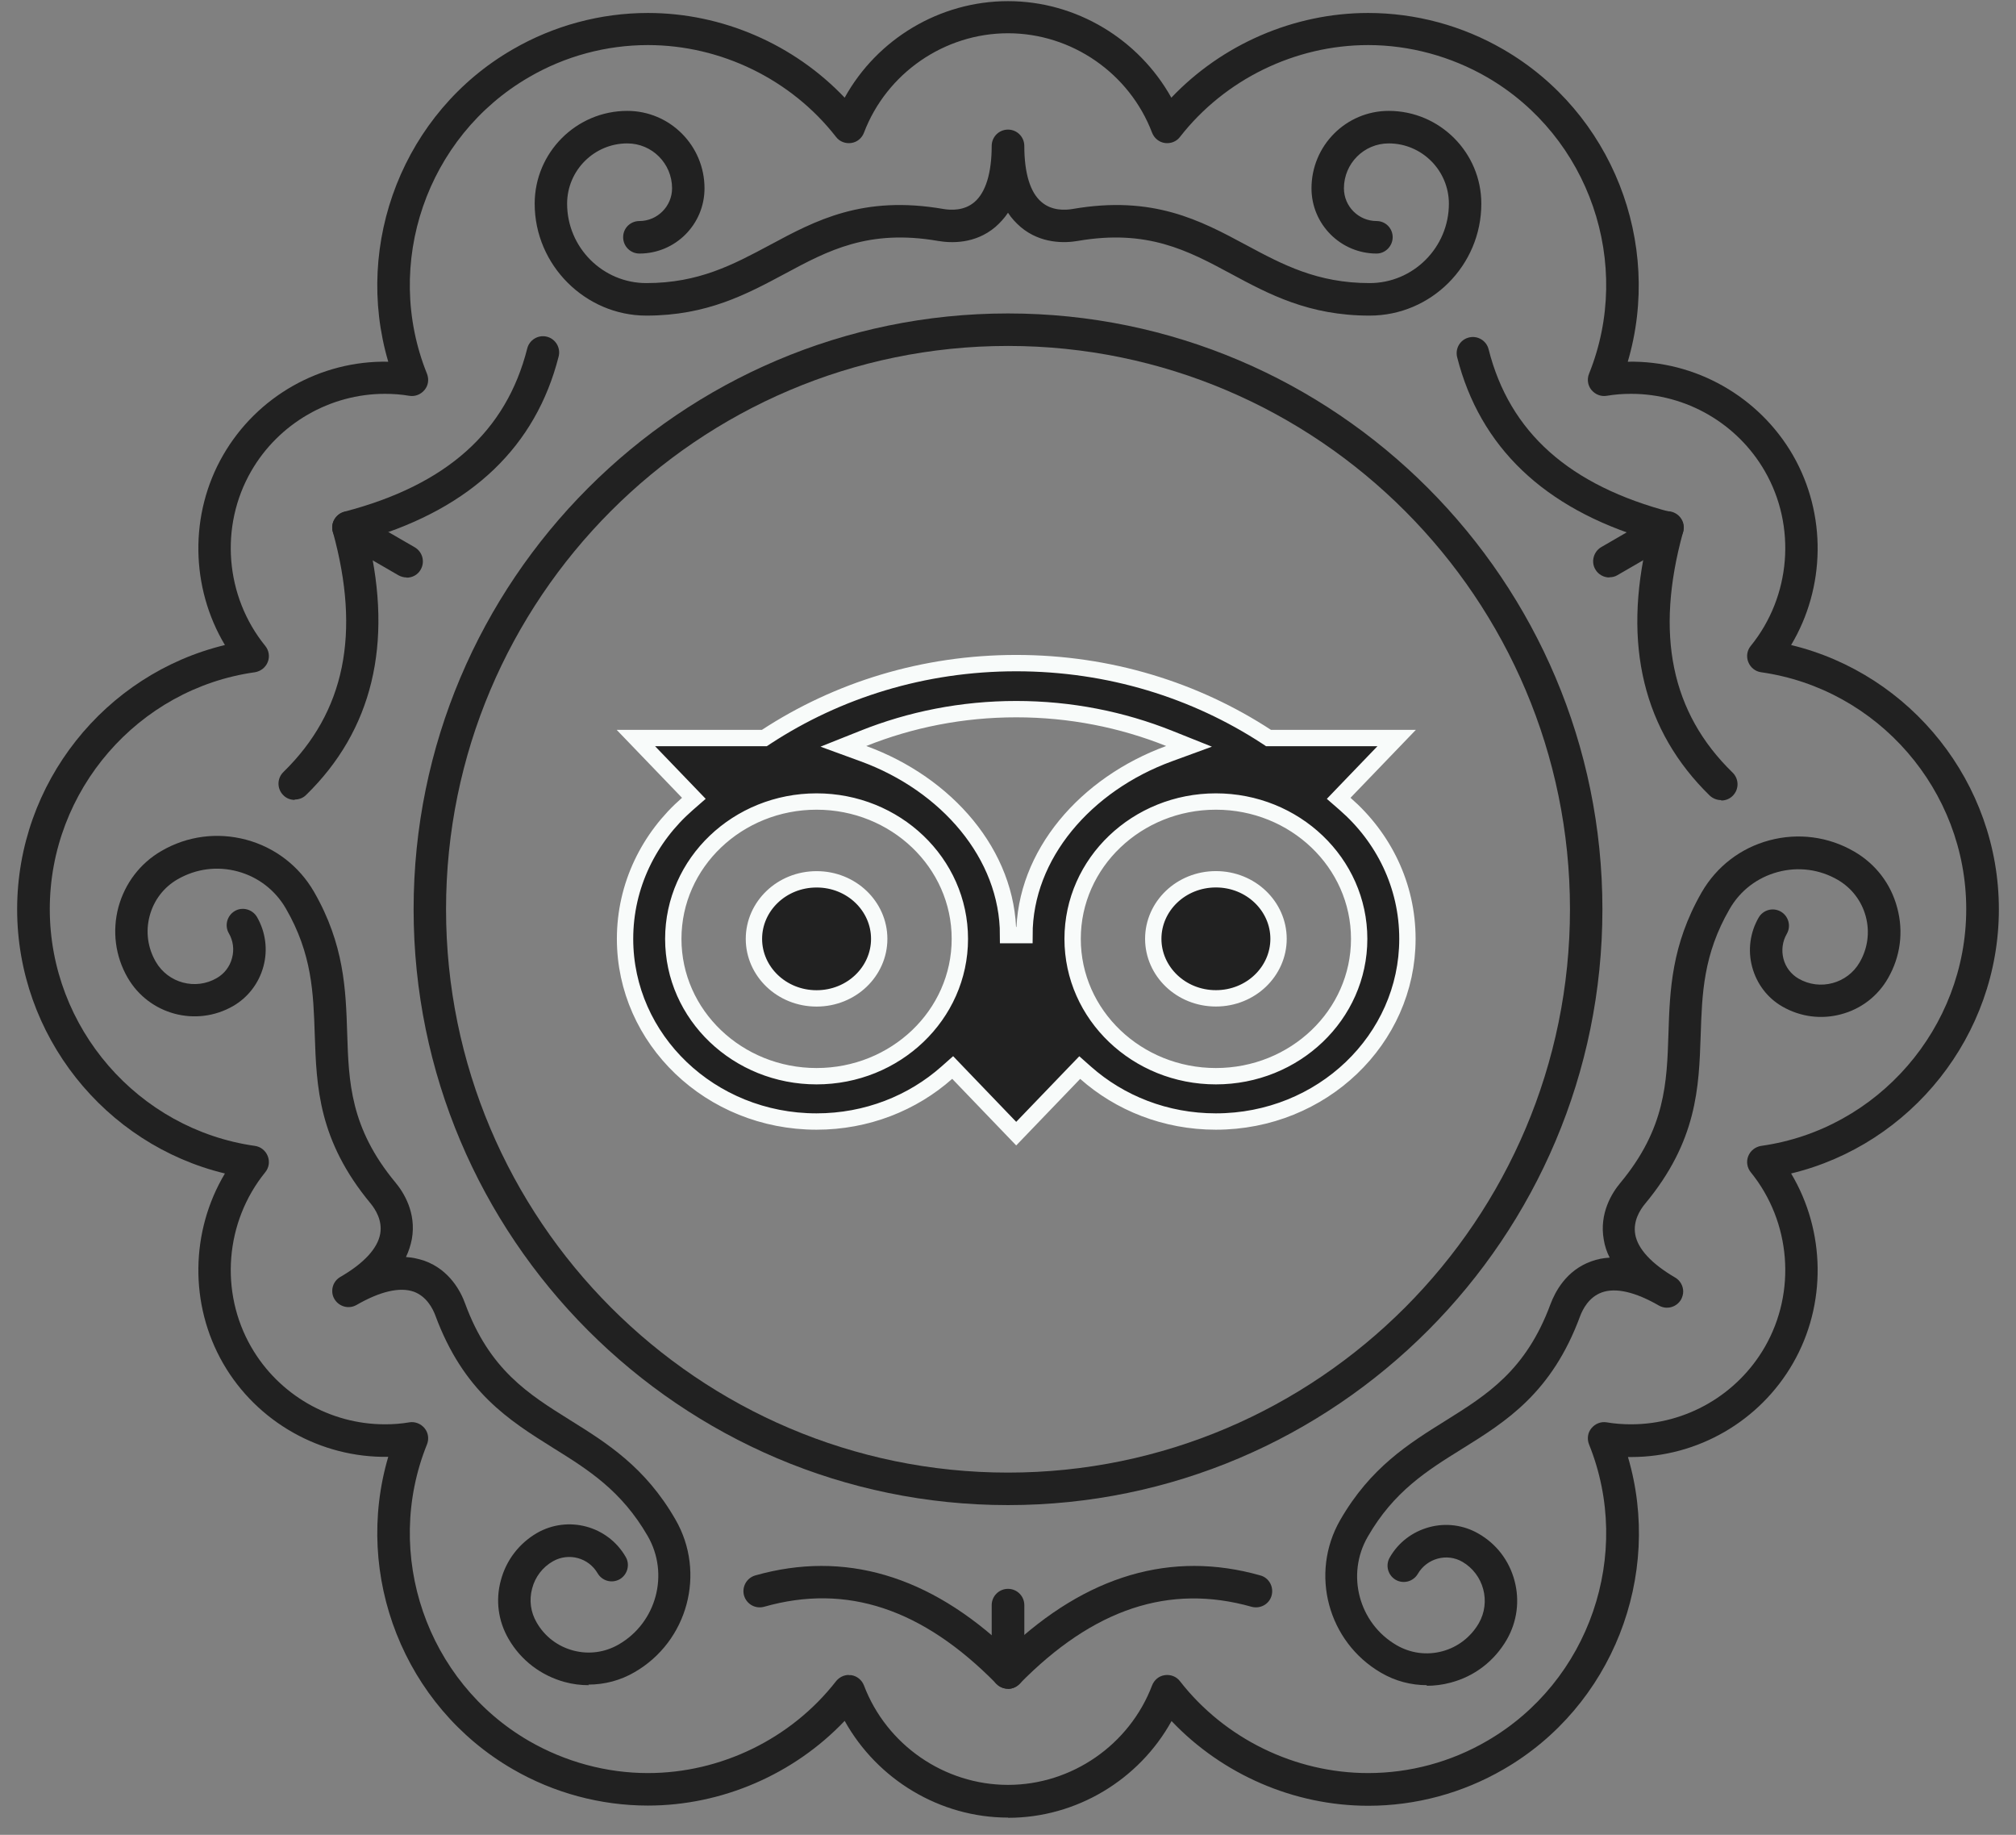 <svg width="111" height="101" viewBox="0 0 111 101" fill="none" xmlns="http://www.w3.org/2000/svg">
<rect x="0" y="0" width="111" height="101" fill="#808080" stroke="none"/>
<g clip-path="url(#clip0_215_478)">
<path d="M55.501 82.85C37.46 82.85 22.773 68.132 22.773 50.052C22.773 31.972 37.46 17.254 55.501 17.254C73.542 17.254 88.228 31.972 88.228 50.052C88.228 68.132 73.542 82.85 55.501 82.85ZM55.501 19.043C38.434 19.043 24.559 32.959 24.559 50.052C24.559 67.145 38.444 81.061 55.501 81.061C72.557 81.061 86.442 67.145 86.442 50.052C86.442 32.959 72.557 19.043 55.501 19.043Z" fill="#212121"/>
<path d="M75.403 17.373C72.069 17.373 69.872 16.202 67.762 15.063C65.403 13.794 63.173 12.601 59.342 13.262C58.649 13.382 57.307 13.436 56.193 12.492C55.933 12.264 55.695 12.015 55.5 11.711C55.305 12.004 55.067 12.264 54.807 12.492C53.682 13.447 52.351 13.382 51.647 13.262C47.816 12.601 45.587 13.794 43.227 15.063C41.117 16.191 38.931 17.373 35.587 17.373C32.242 17.373 29.439 14.607 29.439 11.213C29.439 8.403 31.723 6.104 34.537 6.104C36.885 6.104 38.79 8.013 38.79 10.367C38.79 12.351 37.188 13.957 35.208 13.957C34.71 13.957 34.31 13.555 34.31 13.056C34.31 12.557 34.71 12.167 35.208 12.167C36.193 12.167 37.004 11.354 37.004 10.367C37.004 9 35.901 7.894 34.537 7.894C32.719 7.894 31.225 9.379 31.225 11.213C31.225 13.62 33.184 15.583 35.587 15.583C38.476 15.583 40.37 14.564 42.383 13.49C44.905 12.134 47.513 10.735 51.95 11.505C52.34 11.57 53.076 11.614 53.649 11.126C54.266 10.605 54.602 9.531 54.602 8.035C54.602 7.536 55.002 7.134 55.5 7.134C55.998 7.134 56.398 7.536 56.398 8.035C56.398 9.531 56.723 10.605 57.351 11.126C57.924 11.614 58.66 11.57 59.05 11.505C63.487 10.735 66.095 12.134 68.617 13.49C70.619 14.564 72.524 15.583 75.413 15.583C77.816 15.583 79.775 13.62 79.775 11.213C79.775 9.39 78.292 7.894 76.463 7.894C75.1 7.894 73.996 9 73.996 10.367C73.996 11.364 74.807 12.167 75.792 12.167C76.29 12.167 76.68 12.568 76.68 13.056C76.68 13.544 76.279 13.957 75.792 13.957C73.823 13.957 72.21 12.351 72.21 10.367C72.21 8.013 74.115 6.104 76.463 6.104C79.266 6.104 81.561 8.393 81.561 11.213C81.561 14.607 78.801 17.373 75.413 17.373H75.403Z" fill="#212121"/>
<path d="M32.417 92.763C31.973 92.763 31.529 92.709 31.096 92.59C29.787 92.232 28.683 91.397 28.001 90.215C27.427 89.228 27.276 88.078 27.579 86.983C27.871 85.887 28.575 84.965 29.559 84.39C31.269 83.403 33.466 83.989 34.451 85.703C34.7 86.126 34.549 86.679 34.127 86.928C33.694 87.178 33.153 87.026 32.904 86.603C32.406 85.746 31.313 85.453 30.447 85.941C29.873 86.267 29.462 86.809 29.3 87.438C29.127 88.078 29.213 88.74 29.549 89.314C29.992 90.085 30.707 90.627 31.562 90.855C32.417 91.082 33.304 90.963 34.072 90.518C36.15 89.314 36.865 86.635 35.663 84.553C34.213 82.048 32.395 80.909 30.458 79.705C28.033 78.186 25.523 76.625 23.964 72.395C23.823 72.026 23.488 71.364 22.785 71.104C22.016 70.833 20.934 71.082 19.635 71.831C19.202 72.08 18.661 71.928 18.412 71.505C18.326 71.364 18.293 71.213 18.293 71.061C18.293 70.746 18.456 70.453 18.737 70.291C20.036 69.542 20.793 68.718 20.934 67.915C21.064 67.178 20.663 66.56 20.404 66.245C17.525 62.774 17.427 59.813 17.33 56.95C17.254 54.672 17.189 52.514 15.739 50.009C15.155 49 14.213 48.273 13.088 47.97C11.962 47.666 10.793 47.818 9.776 48.403C9.007 48.848 8.466 49.564 8.239 50.421C8.012 51.278 8.131 52.167 8.575 52.937C9.256 54.119 10.771 54.52 11.94 53.837C12.352 53.599 12.655 53.208 12.774 52.742C12.904 52.275 12.839 51.787 12.601 51.375C12.352 50.952 12.503 50.399 12.925 50.15C13.347 49.9 13.899 50.052 14.148 50.475C14.624 51.299 14.754 52.275 14.505 53.197C14.256 54.119 13.661 54.9 12.839 55.377C10.804 56.549 8.207 55.855 7.027 53.816C6.345 52.633 6.172 51.256 6.518 49.944C6.875 48.631 7.709 47.525 8.888 46.842C10.306 46.017 11.962 45.8 13.553 46.223C15.133 46.646 16.464 47.666 17.287 49.087C18.953 51.983 19.04 54.466 19.116 56.874C19.202 59.553 19.278 62.08 21.767 65.085C22.222 65.627 22.936 66.755 22.676 68.208C22.611 68.544 22.503 68.881 22.352 69.195C22.709 69.217 23.044 69.293 23.369 69.401C24.754 69.9 25.371 71.093 25.609 71.755C26.951 75.41 29.105 76.744 31.378 78.165C33.412 79.434 35.523 80.746 37.189 83.642C38.888 86.581 37.871 90.356 34.938 92.048C34.159 92.503 33.282 92.731 32.395 92.731L32.417 92.763Z" fill="#212121"/>
<path d="M78.574 92.763C77.686 92.763 76.821 92.536 76.041 92.08C73.109 90.377 72.102 86.614 73.79 83.674C75.457 80.779 77.567 79.466 79.602 78.197C81.875 76.776 84.018 75.442 85.37 71.787C85.619 71.126 86.225 69.933 87.611 69.434C87.935 69.314 88.271 69.249 88.628 69.228C88.466 68.913 88.357 68.577 88.303 68.241C88.044 66.787 88.758 65.659 89.212 65.117C91.702 62.123 91.777 59.586 91.864 56.907C91.94 54.51 92.026 52.026 93.693 49.119C94.516 47.698 95.836 46.679 97.427 46.256C99.007 45.833 100.673 46.05 102.091 46.874C103.271 47.557 104.115 48.653 104.461 49.976C104.818 51.299 104.634 52.666 103.953 53.848C103.39 54.835 102.47 55.54 101.366 55.833C100.273 56.126 99.126 55.974 98.141 55.41C97.308 54.933 96.723 54.152 96.474 53.23C96.225 52.308 96.355 51.332 96.832 50.507C97.08 50.084 97.621 49.933 98.054 50.182C98.477 50.431 98.628 50.974 98.379 51.408C98.141 51.82 98.076 52.308 98.195 52.774C98.314 53.241 98.617 53.631 99.028 53.87C100.208 54.553 101.723 54.141 102.394 52.969C102.838 52.199 102.957 51.31 102.73 50.453C102.502 49.596 101.951 48.88 101.193 48.436C100.186 47.85 99.007 47.698 97.881 48.002C96.756 48.306 95.814 49.022 95.23 50.041C93.779 52.547 93.715 54.705 93.639 56.983C93.541 59.846 93.455 62.807 90.565 66.278C90.316 66.581 89.905 67.199 90.035 67.948C90.176 68.75 90.933 69.564 92.232 70.323C92.513 70.486 92.676 70.789 92.676 71.093C92.676 71.245 92.632 71.397 92.557 71.538C92.308 71.961 91.766 72.113 91.334 71.863C90.035 71.115 88.953 70.865 88.184 71.147C87.481 71.408 87.145 72.069 87.005 72.438C85.446 76.668 82.935 78.241 80.511 79.748C78.574 80.952 76.745 82.091 75.305 84.596C74.104 86.679 74.819 89.358 76.896 90.562C77.665 91.006 78.552 91.126 79.407 90.898C80.262 90.67 80.977 90.117 81.42 89.358C82.102 88.176 81.691 86.657 80.522 85.974C79.667 85.475 78.563 85.779 78.065 86.635C77.816 87.058 77.275 87.21 76.842 86.961C76.42 86.711 76.269 86.169 76.518 85.735C76.994 84.9 77.773 84.314 78.693 84.065C79.613 83.816 80.587 83.946 81.409 84.423C82.394 84.987 83.098 85.909 83.39 87.015C83.682 88.111 83.531 89.26 82.968 90.247C82.286 91.429 81.193 92.275 79.873 92.622C79.429 92.742 78.985 92.796 78.541 92.796L78.574 92.763Z" fill="#212121"/>
<path d="M55.501 100.052C51.756 100.052 48.304 97.959 46.507 94.727C43.715 97.666 39.754 99.39 35.674 99.39C33.066 99.39 30.49 98.696 28.228 97.384C22.232 93.913 19.451 86.722 21.377 80.193C17.665 80.258 14.148 78.284 12.286 75.052C10.414 71.798 10.49 67.763 12.384 64.596C5.771 63.002 0.944 56.993 0.944 50.052C0.944 43.111 5.771 37.102 12.384 35.507C10.49 32.34 10.414 28.295 12.286 25.052C14.148 21.82 17.643 19.835 21.377 19.911C19.451 13.382 22.232 6.18 28.228 2.72C30.49 1.408 33.066 0.714 35.674 0.714C39.765 0.714 43.715 2.438 46.507 5.377C48.293 2.145 51.745 0.063 55.501 0.063C59.256 0.063 62.698 2.156 64.494 5.377C67.286 2.438 71.247 0.714 75.328 0.714C77.936 0.714 80.511 1.408 82.773 2.72C88.769 6.191 91.55 13.382 89.624 19.911C93.347 19.835 96.853 21.831 98.715 25.052C100.587 28.306 100.511 32.34 98.618 35.507C105.23 37.102 110.057 43.111 110.057 50.052C110.057 56.993 105.23 63.002 98.618 64.596C100.511 67.763 100.587 71.809 98.715 75.052C96.886 78.23 93.477 80.204 89.819 80.204C89.754 80.204 89.689 80.204 89.635 80.204C91.561 86.733 88.78 93.935 82.784 97.395C80.522 98.707 77.947 99.401 75.338 99.401C71.247 99.401 67.297 97.677 64.505 94.737C62.719 97.969 59.267 100.063 55.511 100.063L55.501 100.052ZM46.734 92.21C46.734 92.21 46.821 92.21 46.864 92.21C47.178 92.254 47.449 92.471 47.568 92.774C48.812 96.05 51.994 98.251 55.501 98.251C59.007 98.251 62.189 96.05 63.434 92.774C63.553 92.471 63.812 92.254 64.137 92.21C64.451 92.167 64.775 92.286 64.97 92.546C67.438 95.713 71.312 97.601 75.328 97.601C77.622 97.601 79.884 96.993 81.875 95.833C87.514 92.568 89.927 85.551 87.492 79.51C87.373 79.206 87.416 78.87 87.622 78.62C87.828 78.371 88.141 78.241 88.466 78.295C88.91 78.371 89.364 78.403 89.808 78.403C92.838 78.403 95.652 76.776 97.167 74.152C98.921 71.115 98.607 67.254 96.399 64.531C96.193 64.282 96.139 63.935 96.258 63.642C96.377 63.338 96.648 63.132 96.962 63.078C103.401 62.178 108.26 56.57 108.26 50.041C108.26 43.512 103.401 37.915 96.962 37.004C96.648 36.961 96.377 36.744 96.258 36.44C96.139 36.136 96.193 35.8 96.399 35.551C98.607 32.828 98.921 28.967 97.167 25.93C95.652 23.306 92.838 21.679 89.808 21.679C89.353 21.679 88.91 21.711 88.466 21.787C88.141 21.841 87.828 21.711 87.622 21.462C87.416 21.212 87.373 20.865 87.492 20.573C89.927 14.531 87.514 7.514 81.875 4.249C79.884 3.1 77.611 2.481 75.328 2.481C71.312 2.481 67.438 4.369 64.97 7.536C64.775 7.796 64.451 7.915 64.137 7.872C63.823 7.828 63.553 7.612 63.434 7.308C62.189 4.032 59.007 1.831 55.501 1.831C51.994 1.831 48.812 4.032 47.568 7.308C47.449 7.612 47.189 7.828 46.864 7.872C46.55 7.915 46.226 7.796 46.031 7.536C43.563 4.369 39.689 2.481 35.674 2.481C33.379 2.481 31.117 3.089 29.126 4.249C23.488 7.514 21.074 14.531 23.509 20.573C23.628 20.876 23.585 21.212 23.379 21.462C23.174 21.711 22.86 21.841 22.535 21.787C22.091 21.711 21.637 21.679 21.193 21.679C18.174 21.679 15.349 23.306 13.834 25.93C12.081 28.967 12.395 32.828 14.602 35.551C14.808 35.8 14.862 36.147 14.743 36.44C14.624 36.744 14.353 36.95 14.04 37.004C7.6 37.904 2.741 43.512 2.741 50.041C2.741 56.57 7.6 62.167 14.04 63.078C14.353 63.121 14.624 63.338 14.743 63.642C14.862 63.946 14.808 64.282 14.602 64.531C12.395 67.254 12.081 71.115 13.834 74.152C15.349 76.776 18.163 78.403 21.193 78.403C21.648 78.403 22.091 78.371 22.535 78.295C22.849 78.241 23.174 78.371 23.379 78.62C23.585 78.87 23.628 79.217 23.509 79.51C21.074 85.551 23.488 92.568 29.126 95.833C31.117 96.983 33.39 97.601 35.674 97.601C39.689 97.601 43.563 95.713 46.031 92.546C46.204 92.33 46.464 92.199 46.734 92.199V92.21Z" fill="#212121"/>
<path d="M94.765 44.043C94.538 44.043 94.31 43.956 94.137 43.794C90.49 40.236 89.332 35.486 90.717 29.683C85.014 27.98 81.486 24.607 80.23 19.662C80.111 19.184 80.393 18.696 80.88 18.577C81.356 18.458 81.843 18.75 81.962 19.228C83.12 23.805 86.41 26.733 92.027 28.197C92.254 28.262 92.46 28.414 92.579 28.62C92.698 28.826 92.73 29.076 92.665 29.304C91.118 34.911 92.016 39.239 95.393 42.525C95.75 42.872 95.761 43.436 95.414 43.794C95.241 43.978 95.003 44.065 94.776 44.065L94.765 44.043Z" fill="#212121"/>
<path d="M88.606 31.787C88.303 31.787 88 31.625 87.838 31.343C87.589 30.92 87.741 30.366 88.163 30.117L91.366 28.262C91.799 28.013 92.34 28.165 92.589 28.588C92.838 29.011 92.686 29.564 92.264 29.802L89.061 31.657C88.92 31.744 88.769 31.776 88.617 31.776L88.606 31.787Z" fill="#212121"/>
<path d="M16.226 44.032C15.998 44.032 15.76 43.946 15.587 43.761C15.241 43.403 15.252 42.839 15.609 42.492C18.985 39.195 19.873 34.878 18.325 29.271C18.26 29.043 18.293 28.794 18.412 28.588C18.531 28.382 18.726 28.23 18.964 28.165C24.581 26.701 27.871 23.761 29.029 19.184C29.148 18.707 29.635 18.414 30.111 18.534C30.587 18.653 30.879 19.141 30.76 19.618C29.505 24.564 25.988 27.937 20.273 29.651C21.648 35.453 20.5 40.204 16.853 43.761C16.68 43.935 16.453 44.011 16.226 44.011V44.032Z" fill="#212121"/>
<path d="M22.384 31.787C22.233 31.787 22.081 31.744 21.94 31.668L18.737 29.813C18.315 29.564 18.163 29.022 18.412 28.599C18.661 28.165 19.202 28.024 19.635 28.273L22.839 30.128C23.261 30.377 23.412 30.92 23.163 31.354C23.001 31.646 22.698 31.798 22.395 31.798L22.384 31.787Z" fill="#212121"/>
<path d="M55.501 92.959C55.263 92.959 55.035 92.861 54.862 92.688C50.793 88.544 46.605 87.156 42.07 88.447C41.594 88.577 41.107 88.306 40.966 87.829C40.836 87.351 41.107 86.863 41.583 86.722C46.486 85.334 51.161 86.712 55.49 90.811C59.819 86.712 64.494 85.334 69.397 86.722C69.873 86.853 70.144 87.351 70.014 87.829C69.884 88.306 69.386 88.577 68.91 88.447C64.375 87.167 60.198 88.555 56.128 92.698C55.955 92.872 55.728 92.97 55.49 92.97L55.501 92.959Z" fill="#212121"/>
<path d="M55.501 92.959C55.003 92.959 54.602 92.557 54.602 92.058V88.36C54.602 87.861 55.003 87.46 55.501 87.46C55.999 87.46 56.399 87.861 56.399 88.36V92.058C56.399 92.557 55.999 92.959 55.501 92.959Z" fill="#212121"/>
</g>
<path d="M74.034 43.604L73.707 43.945L74.063 44.255C76.176 46.095 77.495 48.742 77.492 51.681V51.681C77.492 57.215 72.785 61.736 66.944 61.736C64.171 61.736 61.653 60.718 59.773 59.052L59.45 58.766L59.15 59.077L55.952 62.403L52.753 59.074L52.454 58.762L52.13 59.049C50.25 60.715 47.729 61.736 44.957 61.736C39.116 61.736 34.415 57.215 34.415 51.681C34.415 48.746 35.734 46.098 37.847 44.255L38.203 43.944L37.876 43.604L35.012 40.627H41.95H42.084L42.196 40.553C46.11 37.997 50.833 36.502 55.952 36.502C61.078 36.502 65.814 37.994 69.734 40.553L69.846 40.627H69.98H76.898L74.034 43.604ZM47.53 40.647L46.437 41.083L47.543 41.487C52.119 43.158 55.505 47.038 55.505 51.474H55.955H56.405C56.405 47.038 59.791 43.161 64.364 41.487L65.468 41.083L64.377 40.647C61.784 39.61 58.937 39.036 55.952 39.036C52.967 39.036 50.123 39.61 47.53 40.647ZM44.96 48.404L44.961 48.404C46.885 48.401 48.409 49.889 48.409 51.681C48.409 53.473 46.885 54.958 44.96 54.958C43.035 54.958 41.511 53.473 41.511 51.681C41.511 49.889 43.035 48.404 44.96 48.404ZM37.071 51.681C37.071 55.876 40.622 59.241 44.96 59.241C49.298 59.241 52.849 55.876 52.849 51.681C52.849 47.486 49.298 44.121 44.96 44.121C40.622 44.121 37.071 47.486 37.071 51.681ZM59.058 51.681C59.058 55.876 62.609 59.241 66.947 59.241C71.285 59.241 74.835 55.876 74.835 51.681C74.835 47.486 71.285 44.121 66.947 44.121C62.609 44.121 59.058 47.486 59.058 51.681ZM63.498 51.678C63.498 49.886 65.022 48.401 66.947 48.401C68.872 48.401 70.396 49.889 70.396 51.678C70.396 53.469 68.872 54.955 66.947 54.955C65.022 54.955 63.498 53.469 63.498 51.678Z" fill="#212121" stroke="#F8FBFA" stroke-width="0.9"/>
<defs>
<clipPath id="clip0_215_478">
<rect width="109.091" height="100" fill="white" transform="translate(0.955 0.052)"/>
</clipPath>
</defs>
</svg>
